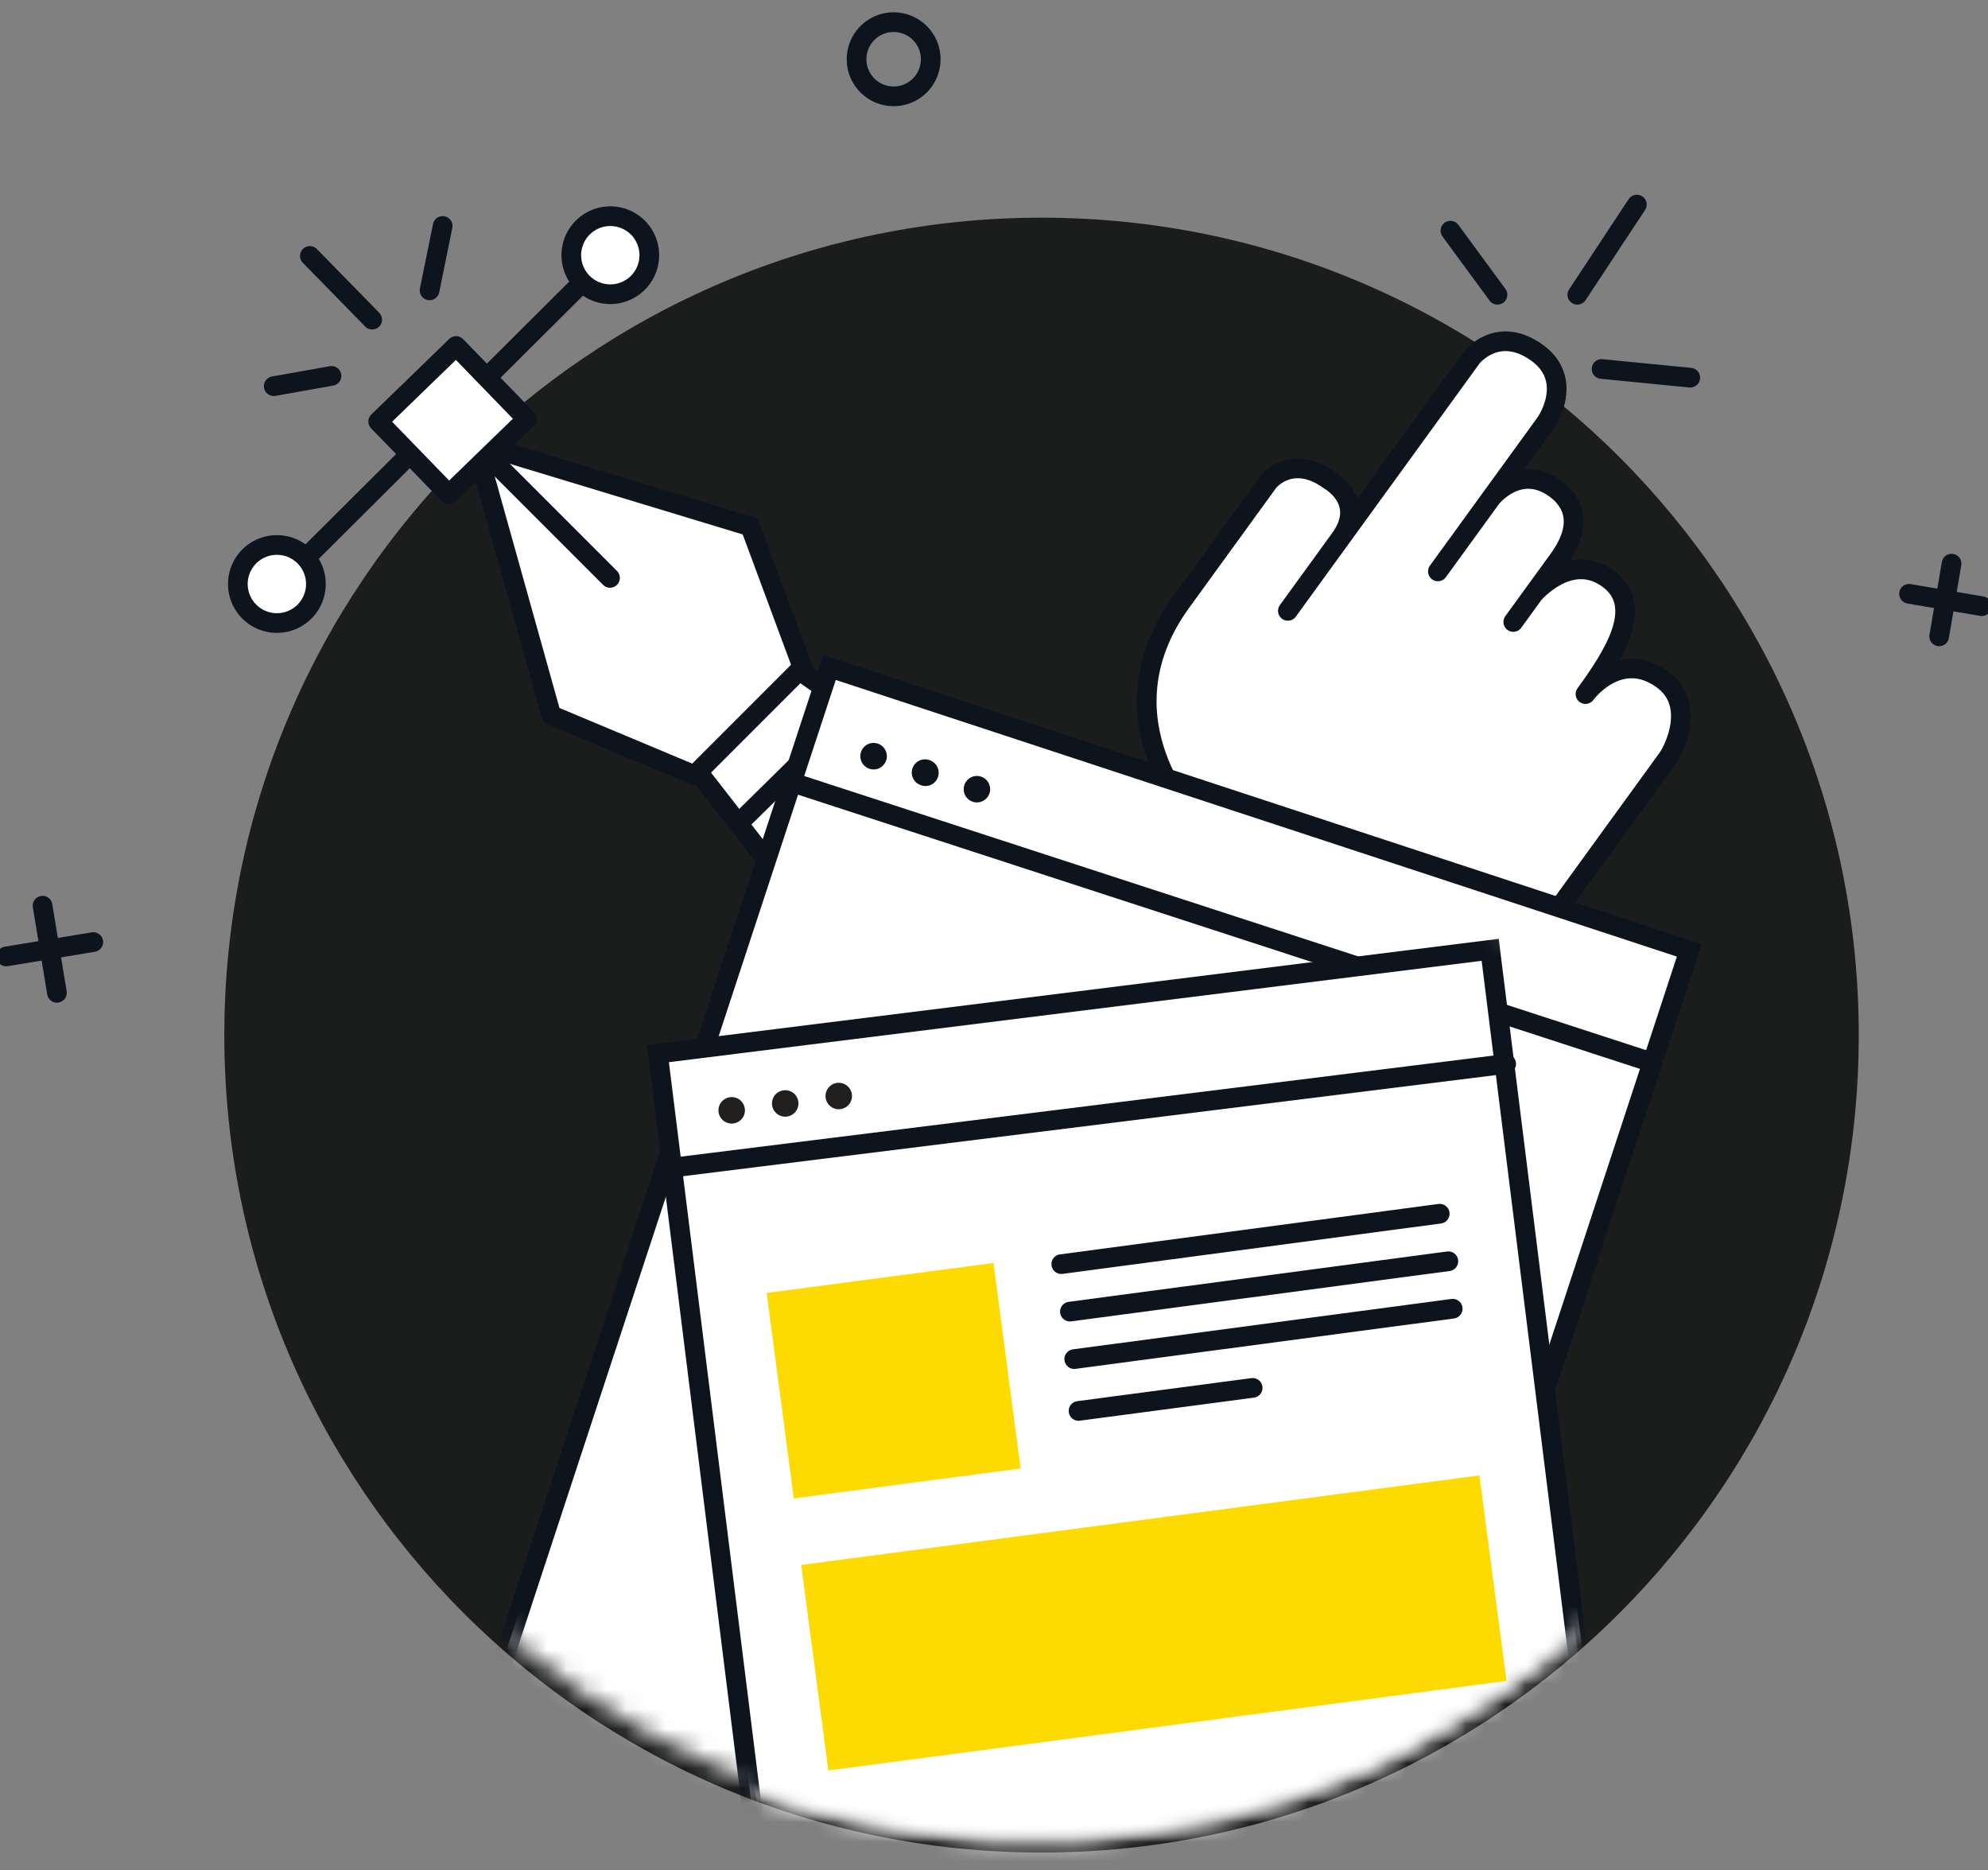 <svg width="101" height="95" xmlns="http://www.w3.org/2000/svg" xmlns:xlink="http://www.w3.org/1999/xlink"><rect width="100%" height="100%" fill="#808080" stroke="none"/><defs><path d="M.52 41.13c0 22.41 18.167 40.576 40.576 40.576 22.41 0 40.575-18.166 40.575-40.576C81.671 18.721 63.506.555 41.096.555 18.686.555.52 18.721.52 41.13z" id="path-1"/><path d="M.52 41.13c0 22.41 18.167 40.576 40.576 40.576 22.41 0 40.575-18.166 40.575-40.576C81.671 18.721 63.506.555 41.096.555 18.686.555.52 18.721.52 41.13z" id="path-3"/><path d="M.52 41.13c0 22.41 18.167 40.576 40.576 40.576 22.41 0 40.575-18.166 40.575-40.576C81.671 18.721 63.506.555 41.096.555 18.686.555.52 18.721.52 41.13" id="path-5"/><path d="M.52 41.13c0 22.41 18.167 40.576 40.576 40.576 22.41 0 40.575-18.166 40.575-40.576C81.671 18.721 63.506.555 41.096.555 18.686.555.52 18.721.52 41.13" id="path-7"/><path d="M.52 41.13c0 22.41 18.167 40.576 40.576 40.576 22.41 0 40.575-18.166 40.575-40.576C81.671 18.721 63.506.555 41.096.555 18.686.555.52 18.721.52 41.13" id="path-9"/><path d="M41.096 81.706c22.41 0 40.575-18.166 40.575-40.576C81.671 18.721 63.506.555 41.096.555 18.686.555.52 18.721.52 41.13c0 22.41 18.166 40.576 40.575 40.576z" id="path-11"/><path d="M47.616.56C47.469 1.29.534 8.894.534 8.894l8.188 39.187c27.928 10.673 45.474-8.19 45.474-8.19s2.631-16.374 3.217-15.352c.293.515-2.147-5.734-4.666-11.982C50.326 6.551 47.833.545 47.628.545c-.006 0-.01.005-.012.015z" id="path-13"/><path d="M47.616.56C47.469 1.29.534 8.894.534 8.894l8.188 39.187c27.928 10.673 45.474-8.19 45.474-8.19s2.631-16.374 3.217-15.352c.293.515-2.147-5.734-4.666-11.982C50.326 6.551 47.833.545 47.628.545c-.006 0-.01.005-.012.015z" id="path-15"/><path d="M47.616.56C47.469 1.29.534 8.894.534 8.894l8.188 39.187c27.928 10.673 45.474-8.19 45.474-8.19s2.631-16.374 3.217-15.352c.293.515-2.147-5.734-4.666-11.982C50.326 6.551 47.833.545 47.628.545c-.006 0-.01.005-.012.015z" id="path-17"/><path d="M47.616.56C47.469 1.29.534 8.894.534 8.894l8.188 39.187c27.928 10.673 45.474-8.19 45.474-8.19s2.631-16.374 3.217-15.352c.293.515-2.147-5.734-4.666-11.982C50.326 6.551 47.833.545 47.628.545c-.006 0-.01.005-.012.015" id="path-19"/><path d="M47.616.56C47.469 1.29.534 8.894.534 8.894l8.188 39.187c27.928 10.673 45.474-8.19 45.474-8.19s2.631-16.374 3.217-15.352c.293.515-2.147-5.734-4.666-11.982C50.326 6.551 47.833.545 47.628.545c-.006 0-.01.005-.012.015" id="path-21"/><path d="M47.616.56C47.469 1.29.534 8.894.534 8.894l8.188 39.187c27.928 10.673 45.474-8.19 45.474-8.19s2.631-16.374 3.217-15.352c.293.515-2.147-5.734-4.666-11.982C50.326 6.551 47.833.545 47.628.545c-.006 0-.01.005-.012.015" id="path-23"/><path d="M47.616.56C47.469 1.29.534 8.894.534 8.894l8.188 39.187c27.928 10.673 45.474-8.19 45.474-8.19s2.631-16.374 3.217-15.352c.293.515-2.147-5.734-4.666-11.982C50.326 6.551 47.833.545 47.628.545c-.006 0-.01.005-.012.015" id="path-25"/></defs><g id="Page-1" stroke="none" stroke-width="1" fill="none" fill-rule="evenodd"><g id="Homepage" transform="translate(-425 -4067)"><g id="Group-16" transform="translate(375 3566)"><g id="UX-Copy-5" transform="translate(50 501.5)"><g id="Group-18"><g id="Group-144"><g id="Group-75" transform="translate(0 .156)"><path d="M94.434 51.92c0 22.93-18.588 41.519-41.518 41.519s-41.52-18.59-41.52-41.519c0-22.93 18.59-41.52 41.52-41.52 22.93 0 41.518 18.59 41.518 41.52" id="Fill-1" fill="#1B1C1C"/><path d="M60.012 29.919l4.436-6.112s1.172-1.47 3.105-.066c0 0 1.912 1.071.533 2.97l-2.656 3.66 9.347-12.879s1.323-1.676 3.325-.222c1.62 1.176.862 2.952.382 3.614l-5.431 7.482 2.707-3.73s1.419-1.807 3.251-.477c.592.43 1.674 1.537.175 3.602l-2.304 3.174 1.03-1.42s1.846-2.188 3.783-.781c1.912 1.387.281 3.899-1.145 5.863 0 0 1.708-2.343 3.913-.744 1.716 1.246.605 3.535.256 4.016l-5.623 7.746S74.493 51.078 67 45.64l-6.25-4.537s-5.073-5.211-.738-11.184" id="Fill-3" fill="#FFF"/><path d="M60.012 29.919l4.436-6.112s1.172-1.47 3.105-.066c0 0 1.912 1.071.533 2.97l-2.656 3.66 9.347-12.879s1.323-1.676 3.325-.222c1.62 1.176.862 2.952.382 3.614l-5.431 7.482 2.707-3.73s1.419-1.807 3.251-.477c.592.43 1.674 1.537.175 3.602l-2.304 3.174 1.03-1.42s1.846-2.188 3.783-.781c1.912 1.387.281 3.899-1.145 5.863 0 0 1.708-2.343 3.913-.744 1.716 1.246.605 3.535.256 4.016l-5.623 7.746S74.493 51.078 67 45.64l-6.25-4.537s-5.073-5.211-.738-11.184z" id="Stroke-5" stroke="#0E141E" stroke-linecap="round" stroke-linejoin="round"/><g id="Group-10" transform="translate(0 47.05)"><path d="M.314.874L4.74.143" id="Fill-7" fill="#FFF"/><path d="M.314.874L4.74.143" id="Stroke-9" stroke="#0E141E" stroke-linecap="round" stroke-linejoin="round"/></g><g id="Group-14" transform="translate(1.882 45.168)"><path d="M.28.177l.73 4.426" id="Fill-11" fill="#FFF"/><path d="M.28.177l.73 4.426" id="Stroke-13" stroke="#0E141E" stroke-linecap="round" stroke-linejoin="round"/></g><g id="Group-18" transform="translate(79.67 9.41)"><path d="M.466 4.907L3.49.325" id="Fill-15" fill="#FFF"/><path d="M.466 4.907L3.49.325" id="Stroke-17" stroke="#0E141E" stroke-linecap="round" stroke-linejoin="round"/></g><g id="Group-22" transform="translate(80.925 17.565)"><path d="M.442.52l4.505.442" id="Fill-19" fill="#FFF"/><path d="M.442.52l4.505.442" id="Stroke-21" stroke="#0E141E" stroke-linecap="round" stroke-linejoin="round"/></g><g id="Group-26" transform="translate(73.398 10.665)"><path d="M.291.396l2.391 3.255" id="Fill-23" fill="#FFF"/><path d="M.291.396l2.391 3.255" id="Stroke-25" stroke="#0E141E" stroke-linecap="round" stroke-linejoin="round"/></g><g id="Group-30" transform="translate(96.609 29.484)"><path d="M.379.02l3.695.629" id="Fill-27" fill="#FFF"/><path d="M.379.02l3.695.629" id="Stroke-29" stroke="#0E141E" stroke-linecap="round" stroke-linejoin="round"/></g><g id="Group-34" transform="translate(98.49 27.602)"><path d="M.659.369L.03 4.064" id="Fill-31" fill="#FFF"/><path d="M.659.369L.03 4.064" id="Stroke-33" stroke="#0E141E" stroke-linecap="round" stroke-linejoin="round"/></g><path d="M43.518 2.354a1.883 1.883 0 103.767-.001 1.883 1.883 0 00-3.767 0z" id="Stroke-35" stroke="#0E141E" stroke-linecap="round"/><path d="M18.909 15.579l-3.166-3.235" id="Stroke-37" stroke="#0E141E" stroke-linecap="round"/><path d="M16.843 18.436l-2.937.523" id="Stroke-39" stroke="#0E141E" stroke-linecap="round"/><path d="M21.824 14.093l.666-3.272" id="Stroke-41" stroke="#0E141E" stroke-linecap="round"/><path id="Fill-43" fill="#FFF" d="M35.34 38.742l5.45-5.45-2.675-7.21-13.973-4.236 3.865 13.824z"/><path id="Stroke-45" stroke="#0E141E" stroke-linecap="round" stroke-linejoin="round" d="M35.34 38.742l5.45-5.45-2.675-7.21-13.973-4.236 3.865 13.824z"/><path id="Fill-47" fill="#FFF" d="M40.607 33.397l26.715 18.731-11.94 12.015-19.924-25.597z"/><path id="Stroke-49" stroke="#0E141E" stroke-linecap="round" stroke-linejoin="round" d="M40.607 33.397l26.715 18.731-11.94 12.015-19.924-25.597z"/><g id="Group-54" transform="translate(37.64 35.13)"><path d="M.054 5.866L5.672.338" id="Fill-51" fill="#FFF"/><path d="M.054 5.866L5.672.338" id="Stroke-53" stroke="#0E141E" stroke-linecap="round" stroke-linejoin="round"/></g><g id="Group-58" transform="translate(23.839 21.33)"><path d="M.303.517l6.85 6.85" id="Fill-55" fill="#FFF"/><path d="M.303.517l6.85 6.85" id="Stroke-57" stroke="#0E141E" stroke-linecap="round" stroke-linejoin="round"/></g><g id="Group-62" transform="translate(15.056 13.174)"><path d="M.604 14.383L14.594.45" id="Fill-59" fill="#FFF"/><path d="M.604 14.383L14.594.45" id="Stroke-61" stroke="#0E141E" stroke-linecap="round" stroke-linejoin="round"/></g><path id="Fill-63" fill="#FFF" d="M26.764 20.623l-3.957 3.835-3.592-3.705 3.957-3.835z"/><path id="Stroke-65" stroke="#0E141E" stroke-linecap="round" stroke-linejoin="round" d="M26.764 20.623l-3.957 3.835-3.592-3.705 3.957-3.835z"/><path d="M16.046 29.116a1.98 1.98 0 01-2.088 1.87 1.98 1.98 0 11.217-3.958c1.093.06 1.93.995 1.87 2.088" id="Fill-67" fill="#FFF"/><path d="M16.046 29.116a1.98 1.98 0 01-2.088 1.87 1.98 1.98 0 11.217-3.958c1.093.06 1.93.995 1.87 2.088z" id="Stroke-69" stroke="#0E141E" stroke-linecap="round" stroke-linejoin="round"/><path d="M32.985 12.415a1.981 1.981 0 11-3.957-.217 1.981 1.981 0 013.957.217" id="Fill-71" fill="#FFF"/><path d="M32.985 12.415a1.981 1.981 0 11-3.957-.217 1.981 1.981 0 013.957.217z" id="Stroke-73" stroke="#0E141E" stroke-linecap="round" stroke-linejoin="round"/></g><g id="Group-95" transform="translate(11.292 10.82)"><g id="Group-78"><mask id="mask-2" fill="#fff"><use xlink:href="#path-1"/></mask><path id="Fill-76" fill="#FFF" mask="url(#mask-2)" d="M12.474 78.472l43.682 14.364 18.377-55.887-43.682-14.364z"/></g><g id="Group-81"><mask id="mask-4" fill="#fff"><use xlink:href="#path-3"/></mask><path id="Stroke-79" stroke="#0E141E" stroke-linecap="round" mask="url(#mask-4)" d="M12.474 78.472l43.682 14.364 18.377-55.887-43.682-14.364z"/></g><g id="Group-85"><mask id="mask-6" fill="#fff"><use xlink:href="#path-5"/></mask><path d="M72.658 42.651l-43.51-14.167" id="Fill-82" fill="#FFF" mask="url(#mask-6)"/><path d="M72.658 42.651l-43.51-14.167" id="Stroke-84" stroke="#0E141E" stroke-linecap="round" mask="url(#mask-6)"/></g><g id="Group-88"><mask id="mask-8" fill="#fff"><use xlink:href="#path-7"/></mask><path d="M38.033 29.362a.672.672 0 10.568-1.217.672.672 0 00-.568 1.217z" id="Fill-86" fill="#0E141E" mask="url(#mask-8)"/></g><g id="Group-91"><mask id="mask-10" fill="#fff"><use xlink:href="#path-9"/></mask><path d="M35.42 28.53a.673.673 0 10.569-1.219.673.673 0 00-.57 1.22z" id="Fill-89" fill="#0E141E" mask="url(#mask-10)"/></g><g id="Group-94"><mask id="mask-12" fill="#fff"><use xlink:href="#path-11"/></mask><path d="M32.807 27.698a.673.673 0 10.569-1.22.673.673 0 00-.57 1.22z" id="Fill-92" fill="#0E141E" mask="url(#mask-12)"/></g></g><g id="Group-118" transform="translate(26.975 41.56)"><g id="Group-98"><mask id="mask-14" fill="#fff"><use xlink:href="#path-13"/></mask><path id="Fill-96" fill="#FFF" mask="url(#mask-14)" d="M13.745 67.124l42.284-5.273-7.185-55.415L6.56 11.708z"/></g><g id="Group-101"><mask id="mask-16" fill="#fff"><use xlink:href="#path-15"/></mask><path id="Fill-99" fill="#FFF" mask="url(#mask-16)" d="M13.196 65.556l42.285-5.273-6.747-54.1L6.45 11.456z"/></g><g id="Group-104"><mask id="mask-18" fill="#fff"><use xlink:href="#path-17"/></mask><path id="Stroke-102" stroke="#0E141E" stroke-linecap="round" mask="url(#mask-18)" d="M13.196 65.556l42.285-5.273-6.747-54.1L6.45 11.456z"/></g><g id="Group-108"><mask id="mask-20" fill="#fff"><use xlink:href="#path-19"/></mask><path d="M49.546 11.977l-42.33 5.265" id="Fill-105" fill="#FFF" mask="url(#mask-20)"/><path d="M49.546 11.977l-42.33 5.265" id="Stroke-107" stroke="#0E141E" stroke-linecap="round" mask="url(#mask-20)"/></g><g id="Group-111"><mask id="mask-22" fill="#fff"><use xlink:href="#path-21"/></mask><path d="M14.966 13.608a.672.672 0 101.344.001.672.672 0 00-1.344 0" id="Fill-109" fill="#221F1F" mask="url(#mask-22)"/></g><g id="Group-114"><mask id="mask-24" fill="#fff"><use xlink:href="#path-23"/></mask><path d="M12.246 13.96a.672.672 0 101.343 0 .672.672 0 00-1.343 0" id="Fill-112" fill="#221F1F" mask="url(#mask-24)"/></g><g id="Group-117"><mask id="mask-26" fill="#fff"><use xlink:href="#path-25"/></mask><path d="M9.527 14.31a.672.672 0 101.343 0 .672.672 0 00-1.343 0" id="Fill-115" fill="#221F1F" mask="url(#mask-26)"/></g></g><g id="Group-143" transform="translate(38.894 61.007)"><path id="Fill-119" fill="#FDDB00" d="M12.958 13.078L1.433 14.6.056 4.163l11.523-1.522z"/><path id="Fill-123" fill="#FDDB00" d="M37.644 23.868l-34.456 4.55L1.81 17.98l34.456-4.549z"/><g id="Group-130" transform="translate(14.429)"><path d="M.595 2.7L19.823.14" id="Fill-127" fill="#FFF"/><path d="M.595 2.7L19.823.14" id="Stroke-129" stroke="#0E141E" stroke-linecap="round"/></g><g id="Group-134" transform="translate(15.056 2.51)"><path d="M.406 2.602L19.634.044" id="Fill-131" fill="#FFF"/><path d="M.406 2.602L19.634.044" id="Stroke-133" stroke="#0E141E" stroke-linecap="round"/></g><g id="Group-138" transform="translate(15.056 4.391)"><path d="M.626 3.133L19.854.574" id="Fill-135" fill="#FFF"/><path d="M.626 3.133L19.854.574" id="Stroke-137" stroke="#0E141E" stroke-linecap="round"/></g><g id="Group-142" transform="translate(15.683 8.783)"><path d="M.218 1.373L9.064.203" id="Fill-139" fill="#FFF"/><path d="M.218 1.373L9.064.203" id="Stroke-141" stroke="#0E141E" stroke-linecap="round"/></g></g></g></g></g></g></g></g></svg>